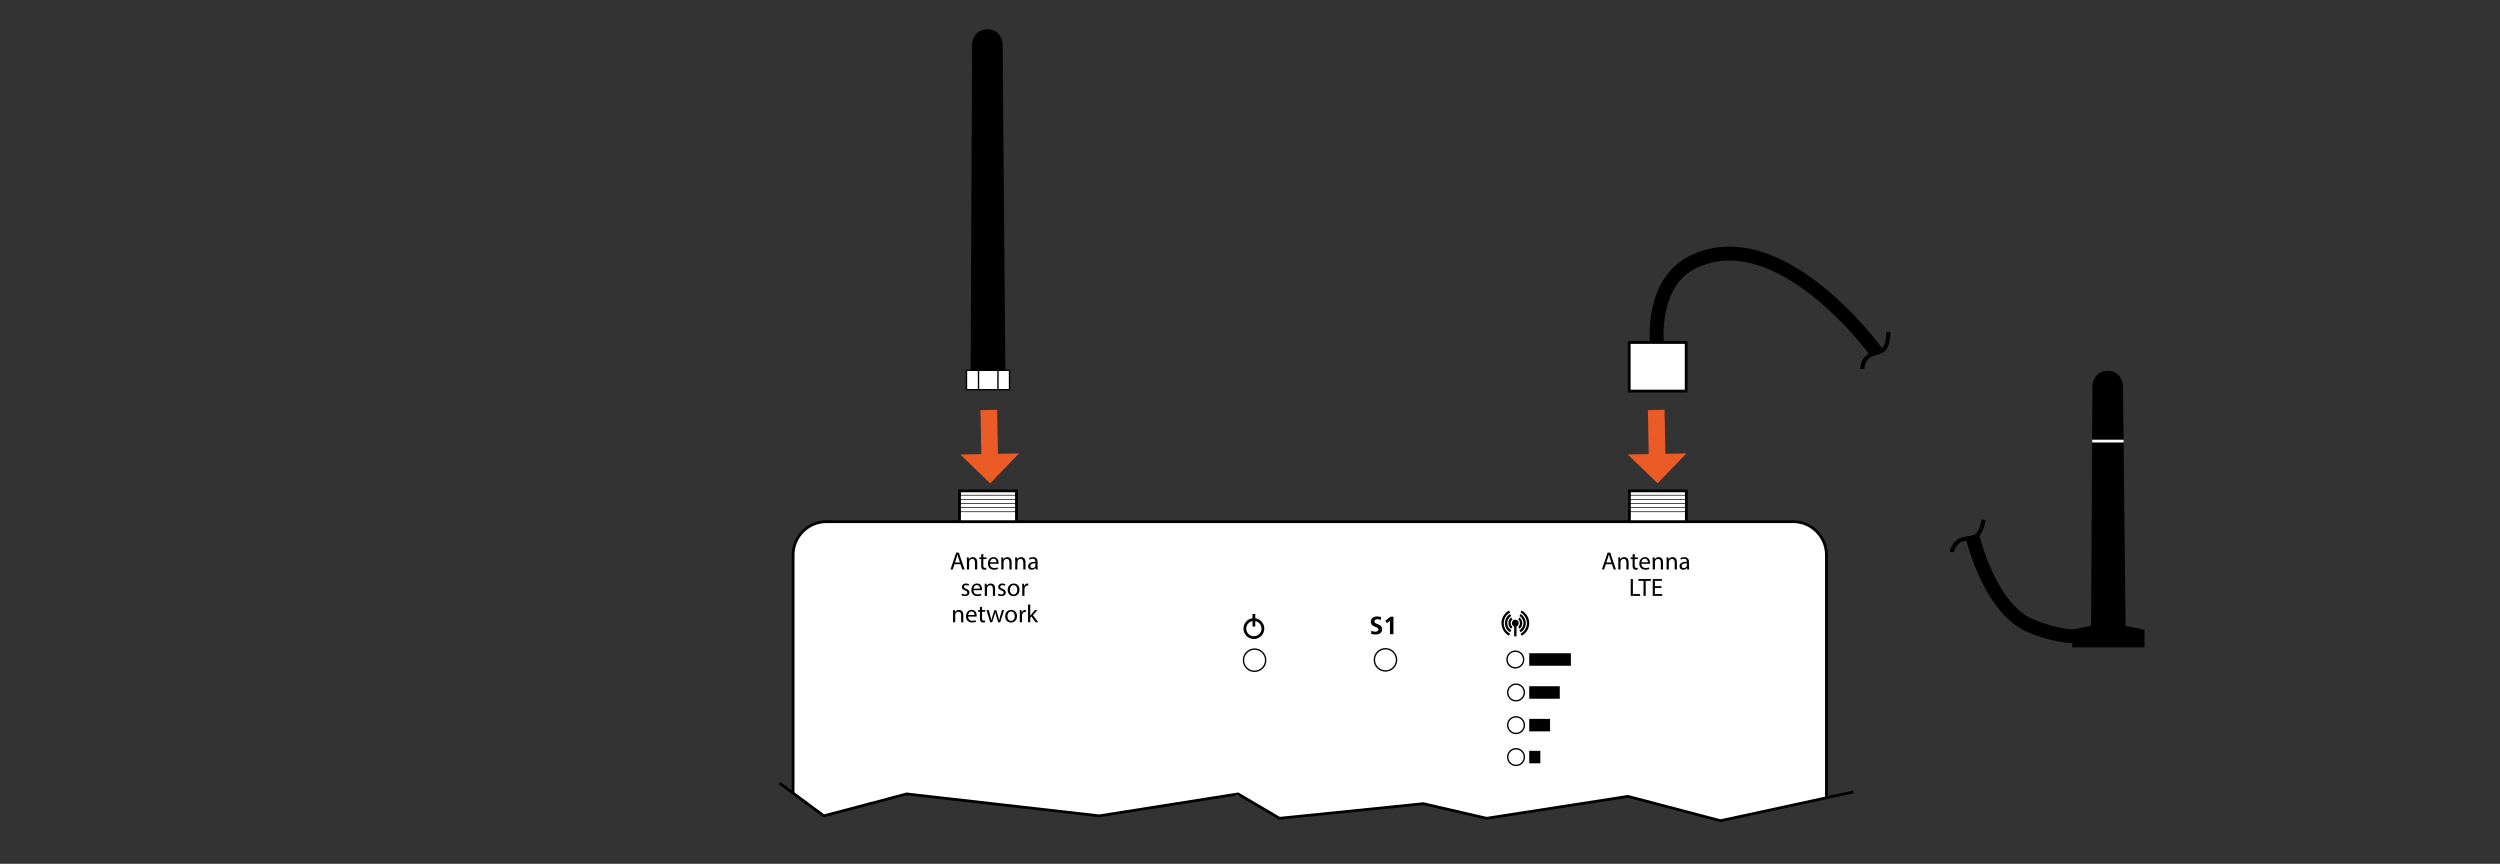 <svg enable-background="new 0 0 1800 621.95" viewBox="0 0 1800 621.95" xmlns="http://www.w3.org/2000/svg"><rect x="0" y="0" width="1800" height="621.95" fill="#333333" stroke="none"/><path d="m571.04 571.63v-172.04c0-13.2 10.8-24 24-24h696c13.2 0 24 10.8 24 24v174.8" fill="#fff" stroke="#000" stroke-width="2"/><path d="m687.23 406.21-1.26 3.82h-1.62l4.12-12.14h1.89l4.14 12.14h-1.67l-1.3-3.82zm3.98-1.23-1.19-3.49c-.27-.79-.45-1.51-.63-2.21h-.04c-.18.72-.38 1.46-.61 2.2l-1.19 3.51h3.66z"/><path d="m696.17 403.67c0-.9-.02-1.64-.07-2.36h1.4l.09 1.44h.04c.43-.83 1.44-1.64 2.88-1.64 1.21 0 3.08.72 3.08 3.71v5.2h-1.58v-5.02c0-1.4-.52-2.57-2.02-2.57-1.04 0-1.85.74-2.12 1.62-.07.2-.11.47-.11.74v5.24h-1.58v-6.36z"/><path d="m708 398.81v2.5h2.27v1.21h-2.27v4.7c0 1.08.31 1.69 1.19 1.69.41 0 .72-.05.92-.11l.07 1.19c-.31.13-.79.22-1.4.22-.74 0-1.33-.23-1.71-.67-.45-.47-.61-1.24-.61-2.27v-4.75h-1.35v-1.21h1.35v-2.09z"/><path d="m712.82 405.96c.04 2.14 1.4 3.02 2.99 3.02 1.13 0 1.82-.2 2.41-.45l.27 1.13c-.56.25-1.51.54-2.9.54-2.68 0-4.29-1.76-4.29-4.39s1.55-4.7 4.09-4.7c2.84 0 3.6 2.5 3.6 4.1 0 .32-.04.58-.05.74h-6.12zm4.65-1.14c.02-1.01-.41-2.57-2.2-2.57-1.6 0-2.3 1.48-2.43 2.57z"/><path d="m720.96 403.67c0-.9-.02-1.64-.07-2.36h1.4l.09 1.44h.04c.43-.83 1.44-1.64 2.88-1.64 1.21 0 3.08.72 3.08 3.71v5.2h-1.58v-5.02c0-1.4-.52-2.57-2.02-2.57-1.04 0-1.85.74-2.12 1.62-.07.2-.11.47-.11.74v5.24h-1.58v-6.36z"/><path d="m730.95 403.67c0-.9-.02-1.64-.07-2.36h1.4l.09 1.44h.04c.43-.83 1.44-1.64 2.88-1.64 1.21 0 3.08.72 3.08 3.71v5.2h-1.58v-5.02c0-1.4-.52-2.57-2.02-2.57-1.04 0-1.85.74-2.12 1.62-.07.2-.11.47-.11.74v5.24h-1.58v-6.36z"/><path d="m745.76 410.03-.13-1.1h-.05c-.49.68-1.42 1.3-2.67 1.3-1.76 0-2.66-1.24-2.66-2.5 0-2.11 1.87-3.26 5.24-3.24v-.18c0-.72-.2-2.02-1.98-2.02-.81 0-1.66.25-2.27.65l-.36-1.04c.72-.47 1.76-.77 2.86-.77 2.67 0 3.31 1.82 3.31 3.56v3.26c0 .76.04 1.49.14 2.09h-1.43zm-.23-4.45c-1.73-.04-3.69.27-3.69 1.96 0 1.03.68 1.51 1.49 1.51 1.13 0 1.85-.72 2.11-1.46.05-.16.09-.34.09-.5z"/><path d="m692.68 427.4c.47.31 1.3.63 2.09.63 1.15 0 1.69-.58 1.69-1.3 0-.76-.45-1.17-1.62-1.6-1.57-.56-2.3-1.42-2.3-2.47 0-1.4 1.13-2.56 3.01-2.56.88 0 1.66.25 2.14.54l-.4 1.15c-.34-.22-.97-.5-1.78-.5-.94 0-1.46.54-1.46 1.19 0 .72.52 1.04 1.66 1.48 1.51.58 2.29 1.33 2.29 2.63 0 1.53-1.19 2.61-3.26 2.61-.95 0-1.84-.23-2.45-.59z"/><path d="m700.91 424.96c.04 2.14 1.4 3.02 2.99 3.02 1.13 0 1.82-.2 2.41-.45l.27 1.13c-.56.25-1.51.54-2.9.54-2.68 0-4.29-1.76-4.29-4.39s1.55-4.7 4.09-4.7c2.84 0 3.6 2.5 3.6 4.1 0 .32-.04.58-.05.74h-6.12zm4.64-1.14c.02-1.01-.41-2.57-2.2-2.57-1.6 0-2.3 1.48-2.43 2.57z"/><path d="m709.04 422.67c0-.9-.02-1.64-.07-2.36h1.4l.09 1.44h.04c.43-.83 1.44-1.64 2.88-1.64 1.21 0 3.08.72 3.08 3.71v5.2h-1.58v-5.02c0-1.4-.52-2.57-2.02-2.57-1.04 0-1.85.74-2.12 1.62-.07.2-.11.47-.11.74v5.24h-1.58v-6.36z"/><path d="m718.82 427.4c.47.31 1.3.63 2.09.63 1.15 0 1.69-.58 1.69-1.3 0-.76-.45-1.17-1.62-1.6-1.57-.56-2.3-1.42-2.3-2.47 0-1.4 1.13-2.56 3.01-2.56.88 0 1.66.25 2.14.54l-.4 1.15c-.34-.22-.97-.5-1.78-.5-.94 0-1.46.54-1.46 1.19 0 .72.52 1.04 1.66 1.48 1.51.58 2.29 1.33 2.29 2.63 0 1.53-1.19 2.61-3.26 2.61-.95 0-1.84-.23-2.45-.59z"/><path d="m734.05 424.6c0 3.22-2.23 4.63-4.34 4.63-2.36 0-4.18-1.73-4.18-4.48 0-2.92 1.91-4.63 4.32-4.63 2.5-.01 4.2 1.81 4.2 4.48zm-6.92.09c0 1.91 1.1 3.35 2.65 3.35 1.51 0 2.65-1.42 2.65-3.39 0-1.48-.74-3.35-2.61-3.35-1.88 0-2.69 1.73-2.69 3.39z"/><path d="m736.04 423.03c0-1.03-.02-1.91-.07-2.72h1.39l.05 1.71h.07c.4-1.17 1.35-1.91 2.41-1.91.18 0 .31.02.45.05v1.49c-.16-.04-.32-.05-.54-.05-1.12 0-1.91.85-2.12 2.03-.04.22-.07.47-.07.74v4.65h-1.57z"/><path d="m686.17 441.67c0-.9-.02-1.64-.07-2.36h1.4l.09 1.44h.04c.43-.83 1.44-1.64 2.88-1.64 1.21 0 3.08.72 3.08 3.71v5.2h-1.58v-5.02c0-1.4-.52-2.57-2.02-2.57-1.04 0-1.85.74-2.12 1.62-.07.2-.11.47-.11.74v5.24h-1.58v-6.36z"/><path d="m697.05 443.96c.04 2.14 1.4 3.02 2.99 3.02 1.13 0 1.82-.2 2.41-.45l.27 1.13c-.56.25-1.51.54-2.9.54-2.68 0-4.29-1.76-4.29-4.39s1.55-4.7 4.09-4.7c2.84 0 3.6 2.5 3.6 4.1 0 .32-.04.58-.05.74h-6.12zm4.64-1.14c.02-1.01-.41-2.57-2.2-2.57-1.6 0-2.3 1.48-2.43 2.57z"/><path d="m707.09 436.81v2.5h2.27v1.21h-2.27v4.7c0 1.08.31 1.69 1.19 1.69.41 0 .72-.05.92-.11l.07 1.19c-.31.13-.79.22-1.4.22-.74 0-1.33-.23-1.71-.67-.45-.47-.61-1.24-.61-2.27v-4.75h-1.35v-1.21h1.35v-2.09z"/><path d="m711.93 439.31 1.15 4.43c.25.97.49 1.87.65 2.77h.05c.2-.88.49-1.82.77-2.75l1.42-4.45h1.33l1.35 4.36c.32 1.04.58 1.96.77 2.85h.05c.14-.88.38-1.8.67-2.83l1.24-4.38h1.57l-2.81 8.71h-1.44l-1.33-4.16c-.31-.97-.56-1.84-.77-2.86h-.04c-.22 1.04-.49 1.94-.79 2.88l-1.4 4.14h-1.44l-2.63-8.71z"/><path d="m732.26 443.6c0 3.22-2.23 4.63-4.34 4.63-2.36 0-4.18-1.73-4.18-4.48 0-2.92 1.91-4.63 4.32-4.63 2.5-.01 4.2 1.81 4.2 4.48zm-6.92.09c0 1.91 1.1 3.35 2.65 3.35 1.51 0 2.65-1.42 2.65-3.39 0-1.48-.74-3.35-2.61-3.35-1.88 0-2.69 1.73-2.69 3.39z"/><path d="m734.25 442.03c0-1.03-.02-1.91-.07-2.72h1.39l.05 1.71h.07c.4-1.17 1.35-1.91 2.41-1.91.18 0 .31.02.45.05v1.49c-.16-.04-.32-.05-.54-.05-1.12 0-1.91.85-2.12 2.03-.04.22-.07.47-.07.74v4.65h-1.57z"/><path d="m741.78 443.31h.04c.22-.31.52-.68.77-.99l2.56-3.01h1.91l-3.37 3.58 3.83 5.13h-1.93l-3.01-4.18-.81.9v3.28h-1.57v-12.78h1.57v8.07z"/><path d="m695.86 266.59h31v14h-31z" fill="#fff" stroke="#000"/><path d="m704.54 267.09v13" fill="none" stroke="#000"/><path d="m718.54 266.09v14.5" fill="none" stroke="#000"/><path d="m698.89 267.09 1-236s1-10 11-10 11 10 11 10l1.95 235.59z"/><g stroke="#000"><path d="m1193.04 247.59s-5-44 26-59c63.02-30.49 132 65 132 65" fill="none" stroke-width="10"/><path d="m1340.93 265.68s-.34-4.73 3.52-8.49c3.85-3.76 10.27-2.63 12.82-6.94s2.37-11.26 2.37-11.26" fill="none" stroke-width="3"/><path d="m1405.37 397.46s.45-4.72 4.87-7.8 10.57-.91 13.79-4.73 4.19-10.72 4.19-10.72" fill="none" stroke-width="3"/><path d="m690.86 353.45h41v22.14h-41z" fill="#fff" stroke-width="2"/><path d="m1173.17 353.45h41v22.14h-41z" fill="#fff" stroke-width="2"/><path d="m1173.04 246.59h41v35h-41z" fill="#fff" stroke-width="2"/><path d="m1420.04 385.59s11.9 52.27 42 65c26 11 43 7 43 7" fill="none" stroke-width="10"/></g><path d="m1544.04 453.59s-14-4-27-4c-11 0-25.01 4-25.01 4v12.5h52.01z"/><path d="m1505.55 460 1-183s1-10 11-10 11 10 11 10l1.95 182.59z"/><path d="m1506.39 317.59h22.6" fill="none" stroke="#fff" stroke-width="2"/><path d="m1156.23 406.21-1.26 3.82h-1.62l4.12-12.14h1.89l4.14 12.14h-1.67l-1.3-3.82zm3.98-1.23-1.19-3.49c-.27-.79-.45-1.51-.63-2.21h-.04c-.18.72-.38 1.46-.61 2.2l-1.19 3.51h3.66z"/><path d="m1165.17 403.67c0-.9-.02-1.64-.07-2.36h1.4l.09 1.44h.04c.43-.83 1.44-1.64 2.88-1.64 1.21 0 3.08.72 3.08 3.71v5.2h-1.58v-5.02c0-1.4-.52-2.57-2.02-2.57-1.04 0-1.85.74-2.12 1.62-.07.2-.11.47-.11.74v5.24h-1.58v-6.36z"/><path d="m1177 398.81v2.5h2.27v1.21h-2.27v4.7c0 1.08.31 1.69 1.19 1.69.41 0 .72-.05.92-.11l.07 1.19c-.31.13-.79.22-1.4.22-.74 0-1.33-.23-1.71-.67-.45-.47-.61-1.24-.61-2.27v-4.75h-1.35v-1.21h1.35v-2.09z"/><path d="m1181.82 405.96c.04 2.14 1.4 3.02 2.99 3.02 1.13 0 1.82-.2 2.41-.45l.27 1.13c-.56.25-1.51.54-2.9.54-2.68 0-4.29-1.76-4.29-4.39s1.55-4.7 4.09-4.7c2.84 0 3.6 2.5 3.6 4.1 0 .32-.04.58-.05.74h-6.12zm4.65-1.14c.02-1.01-.41-2.57-2.2-2.57-1.6 0-2.3 1.48-2.43 2.57z"/><path d="m1189.96 403.67c0-.9-.02-1.64-.07-2.36h1.4l.09 1.44h.04c.43-.83 1.44-1.64 2.88-1.64 1.21 0 3.08.72 3.08 3.71v5.2h-1.58v-5.02c0-1.4-.52-2.57-2.02-2.57-1.04 0-1.85.74-2.12 1.62-.07.2-.11.47-.11.74v5.24h-1.58v-6.36z"/><path d="m1199.95 403.67c0-.9-.02-1.64-.07-2.36h1.4l.09 1.44h.04c.43-.83 1.44-1.64 2.88-1.64 1.21 0 3.08.72 3.08 3.71v5.2h-1.58v-5.02c0-1.4-.52-2.57-2.02-2.57-1.04 0-1.85.74-2.12 1.62-.07.2-.11.47-.11.74v5.24h-1.58v-6.36z"/><path d="m1214.76 410.03-.13-1.1h-.05c-.49.68-1.42 1.3-2.67 1.3-1.76 0-2.66-1.24-2.66-2.5 0-2.11 1.87-3.26 5.24-3.24v-.18c0-.72-.2-2.02-1.98-2.02-.81 0-1.66.25-2.27.65l-.36-1.04c.72-.47 1.76-.77 2.86-.77 2.67 0 3.31 1.82 3.31 3.56v3.26c0 .76.04 1.49.14 2.09h-1.43zm-.23-4.45c-1.73-.04-3.69.27-3.69 1.96 0 1.03.68 1.51 1.49 1.51 1.13 0 1.85-.72 2.11-1.46.05-.16.09-.34.09-.5z"/><path d="m1174.11 416.89h1.57v10.82h5.19v1.31h-6.75v-12.13z"/><path d="m1183.33 418.22h-3.69v-1.33h8.98v1.33h-3.71v10.8h-1.58z"/><path d="m1196.25 423.34h-4.72v4.38h5.26v1.31h-6.82v-12.14h6.55v1.31h-4.99v3.84h4.72z"/><circle cx="903.29" cy="475.34" fill="#fff" r="8" stroke="#000"/><circle cx="997.54" cy="475.09" fill="#fff" r="8" stroke="#000"/><circle cx="1091.04" cy="474.84" fill="#fff" r="6" stroke="#000"/><circle cx="1091.54" cy="498.59" fill="#fff" r="6" stroke="#000"/><circle cx="1091.54" cy="522.09" fill="#fff" r="6" stroke="#000"/><circle cx="1091.54" cy="545.09" fill="#fff" r="6" stroke="#000"/><path d="m1101.04 470.34h30v9h-30z"/><path d="m1101.04 540.59h8v9h-8z"/><path d="m1101.04 517.59h15v9h-15z"/><path d="m1101.04 494.09h22v9h-22z"/><path d="m994.16 446.36c-.79-.34-1.67-.54-2.56-.54-.86 0-1.98.38-1.98 1.75 0 2.18 5.51 1.26 5.51 5.47 0 2.75-2.18 3.8-4.72 3.8-1.37 0-1.98-.18-3.22-.49l.23-2.27c.86.47 1.85.77 2.84.77.95 0 2.23-.49 2.23-1.62 0-2.39-5.51-1.4-5.51-5.56 0-2.81 2.18-3.83 4.39-3.83 1.08 0 2.09.14 3.01.45z"/><path d="m1001.06 444.05h2.23v12.57h-2.52v-9.71l-2.12 1.73-1.26-1.64z"/><circle cx="902.79" cy="452.59" fill="#fff" r="6.5" stroke="#000" stroke-width="2"/><path d="m902.79 451.09v-9" fill="none" stroke="#000" stroke-width="2"/><path d="m1091.87 450.33v7.86h-1.67v-7.86z"/><path d="m1091.04 446.15c.69 0 1.31.28 1.76.74.45.45.73 1.08.73 1.77s-.28 1.31-.73 1.77c-.45.45-1.08.74-1.76.74-.69 0-1.31-.28-1.76-.74-.45-.45-.73-1.08-.73-1.77s.28-1.31.73-1.77 1.07-.74 1.76-.74z"/><path d="m1088.94 446.01c-.38.25-.69.63-.91 1.1-.23.49-.35 1.06-.32 1.66.02.55.16 1.08.39 1.52.22.42.52.77.88.99l-.87 1.41c-.62-.38-1.13-.95-1.48-1.63-.34-.66-.55-1.43-.58-2.24-.03-.86.14-1.69.47-2.41.34-.74.86-1.37 1.52-1.8z"/><path d="m1088.09 443.56c-.92.52-1.66 1.3-2.16 2.22-.5.93-.76 2-.72 3.11.04 1.02.34 2 .85 2.84.5.83 1.2 1.53 2.06 2.01l-.81 1.45c-1.11-.62-2.03-1.53-2.67-2.61-.64-1.07-1.03-2.32-1.08-3.63-.06-1.41.27-2.78.92-3.97s1.61-2.19 2.82-2.88z"/><path d="m1087.28 441.06c-1.46.77-2.64 1.94-3.43 3.32-.79 1.39-1.2 2.99-1.13 4.65.07 1.52.53 2.97 1.31 4.21.78 1.25 1.89 2.29 3.23 3.01l-.78 1.47c-1.6-.86-2.92-2.1-3.85-3.59-.94-1.49-1.49-3.21-1.57-5.03-.09-1.98.4-3.9 1.35-5.55s2.35-3.04 4.1-3.97z"/><path d="m1094.04 444.62c.65.42 1.17 1.05 1.52 1.8.33.72.5 1.55.47 2.41-.03.81-.23 1.58-.58 2.24-.36.68-.86 1.25-1.48 1.63l-.87-1.41c.36-.22.66-.57.88-.99.23-.44.37-.97.39-1.52.02-.59-.1-1.17-.32-1.66-.22-.47-.53-.85-.91-1.1z"/><path d="m1094.8 442.11c1.21.68 2.17 1.69 2.82 2.88.64 1.19.98 2.56.92 3.97-.05 1.31-.44 2.55-1.08 3.63-.65 1.08-1.56 1.98-2.67 2.61l-.81-1.45c.85-.48 1.56-1.17 2.06-2.01s.8-1.81.85-2.84c.05-1.11-.21-2.19-.72-3.11-.5-.93-1.24-1.7-2.16-2.22z"/><path d="m1095.58 439.59c1.75.93 3.16 2.32 4.1 3.97.95 1.65 1.43 3.57 1.35 5.55-.08 1.81-.63 3.54-1.57 5.03-.93 1.49-2.25 2.73-3.85 3.59l-.78-1.47c1.34-.72 2.44-1.76 3.23-3.01.78-1.25 1.25-2.69 1.31-4.21.07-1.66-.34-3.26-1.13-4.65-.79-1.38-1.97-2.55-3.43-3.32z"/><g fill="none" stroke="#000" stroke-width=".5"><path d="m690.61 356.54h40.91"/><path d="m690.61 359.52h40.91"/><path d="m690.61 362.5h40.91"/><path d="m690.61 365.48h40.91"/><path d="m690.61 368.46h40.91"/><path d="m1173.04 356.54h40.91"/><path d="m1173.04 359.52h40.91"/><path d="m1173.04 362.5h40.91"/><path d="m1173.04 365.48h40.91"/><path d="m1173.04 368.46h40.91"/></g><path d="m572.6 556.87-.33 15.3 20.91 15.24 59.65-15.79s134.73 16.22 138.6 15.79 100-15.79 100-15.79l29.82 17.54 103.51-10.53 45.61 10.53 101.75-15.79 66.67 17.54 75.04-16.42-89.07-32.6-130.94 23.73-205.99-47.46-244.39 7.91z" fill="#fff"/><path d="m561.29 563.86 31.89 23.55 59.64-15.79 138.6 15.79 100-15.79 29.83 17.55 103.5-10.53 45.62 10.53 101.75-15.79 66.67 17.54 95.66-20.74" fill="none" stroke="#000" stroke-miterlimit="10" stroke-width="2"/><path d="m711.94 295.16.65 34.53" fill="none" stroke="#eb5b25" stroke-width="12"/><path d="m733.67 326.46-42.27.79 21.53 20.73z" fill="#eb5b25"/><path d="m1192.48 295.16.64 34.53" fill="none" stroke="#eb5b25" stroke-width="12"/><path d="m1214.21 326.46-42.27.79 21.53 20.73z" fill="#eb5b25"/></svg>